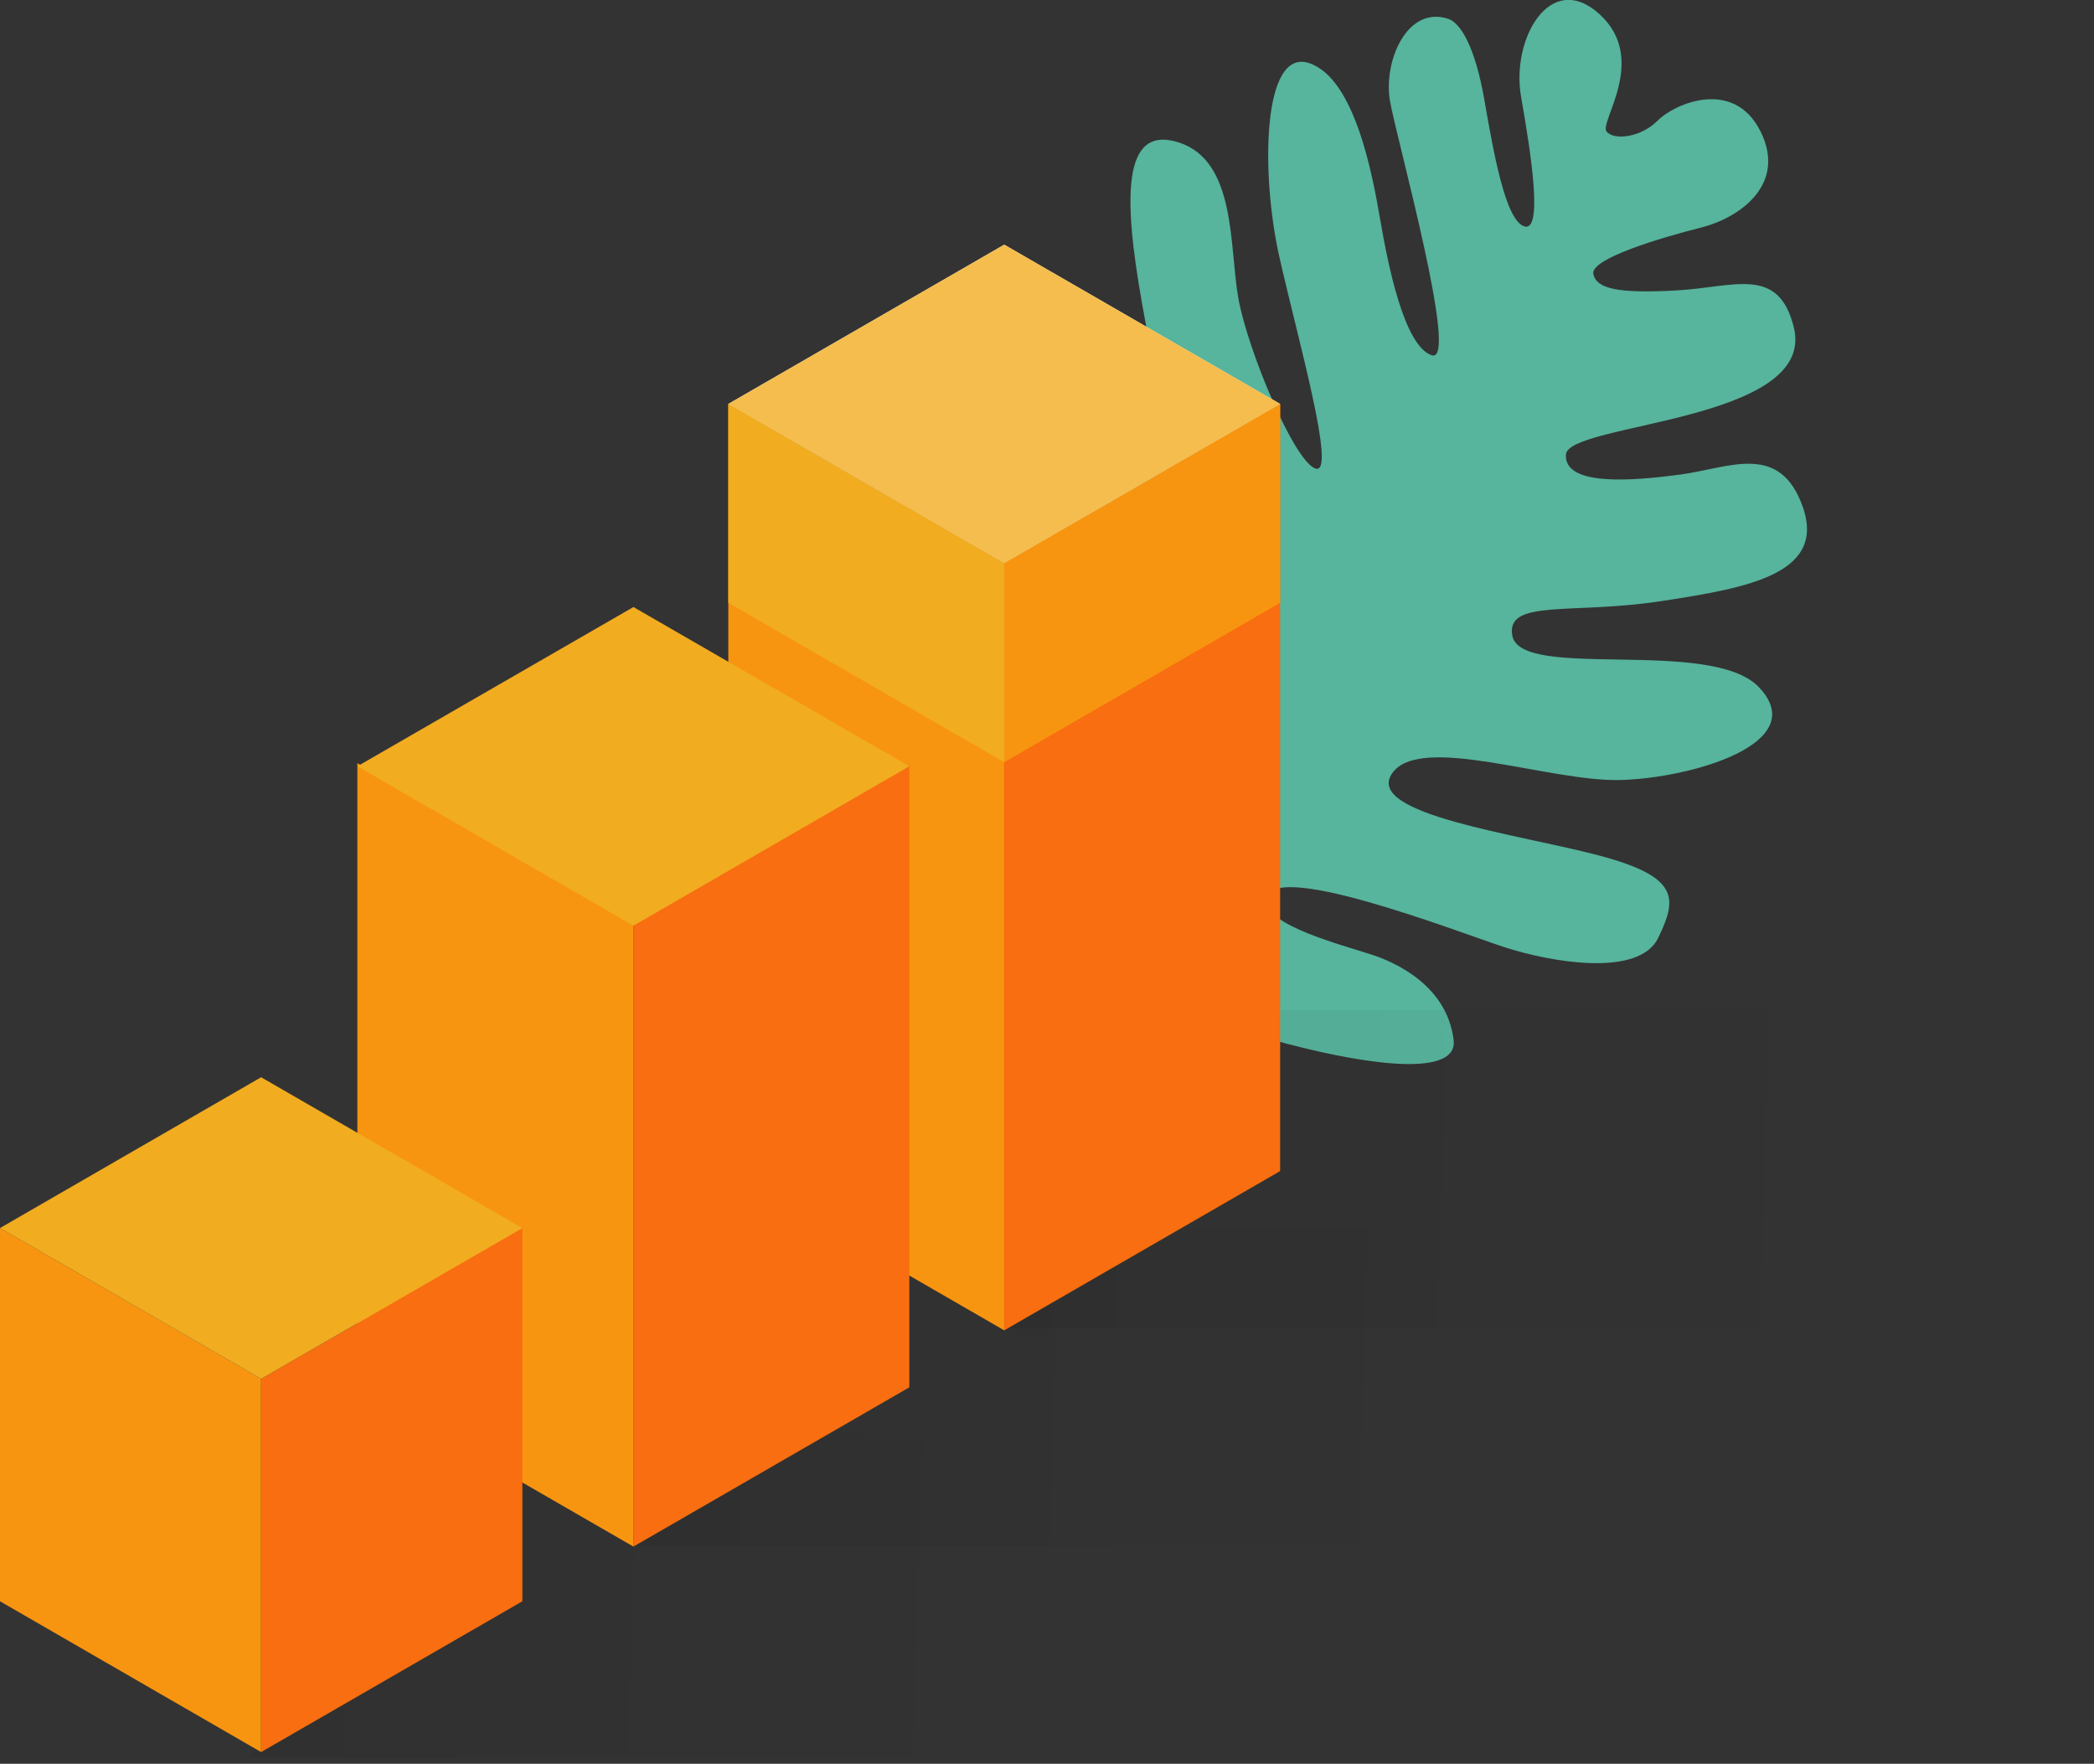 <svg width="298" height="251" viewBox="0 0 298 251" fill="none" xmlns="http://www.w3.org/2000/svg">
<rect x="0" y="0" width="298" height="251" fill="#333333" stroke="none"/>
<g clip-path="url(#clip0_858_39759)">
<path d="M155.568 137.237C159.584 142.82 208.178 158.258 206.868 147.975C205.871 139.971 198.066 136.781 195.246 135.87C190.831 134.417 180.321 131.739 180.207 128.236C179.979 121.884 207.438 132.622 214.074 134.787C220.711 136.952 233.244 139.117 235.979 133.477C238.713 127.837 239.027 124.789 227.548 121.741C216.068 118.694 194.164 115.902 198.095 110.091C201.997 104.281 220.54 111.288 230.595 111.003C240.65 110.747 257.94 105.79 250.306 97.786C243.47 90.637 216.353 96.932 215.214 90.437C214.302 85.225 223.731 87.475 236.264 85.566C248.797 83.658 260.532 81.664 256.26 71.353C252.842 63.064 245.92 66.624 239.112 67.536C232.304 68.447 222.563 69.245 222.848 64.687C223.132 60.158 258.538 60.073 255.291 46.628C253.126 37.741 246.831 40.875 238.599 41.33C230.367 41.786 227.149 41.131 226.75 38.966C226.351 36.801 236.435 33.81 242.075 32.386C247.714 30.962 254.323 26.148 250.506 18.628C246.689 11.108 238.343 14.726 235.922 17.147C233.529 19.568 229.684 20.024 228.63 18.714C227.548 17.404 234.64 8.402 227.633 2.022C220.626 -4.358 215.014 5.554 216.467 13.786C217.92 22.018 219.6 33.07 216.923 32.215C214.245 31.361 212.565 21.79 211.255 14.27C209.944 6.75 207.893 3.275 206.099 2.677C200.146 0.74 196.841 8.887 197.81 14.384C198.778 19.882 207.722 51.841 203.763 50.559C199.804 49.277 197.497 37.485 196.443 31.389C195.389 25.322 192.911 11.137 186.274 8.972C179.637 6.807 179.409 24.724 182.058 36.517C184.707 48.281 190.262 67.678 187.214 66.681C184.166 65.684 177.529 49.762 176.219 42.384C174.937 35.007 175.934 22.93 167.788 20.28C159.613 17.631 159.926 28.341 162.461 42.812C163.515 48.85 166.278 63.89 172.203 73.489C178.982 84.427 181.175 90.38 179.552 91.206C176.361 92.887 171.234 82.917 168.756 75.54C166.278 68.191 159.641 45.432 151.181 46.486C142.693 47.54 151.922 66.482 155.055 74.201C158.217 81.92 171.12 109.037 166.791 109.664C162.461 110.291 158.445 95.621 156.793 91.007C155.14 86.364 149.301 76.622 147.193 78.73C145.086 80.838 148.333 127.239 155.482 137.208L155.568 137.237Z" fill="#57B49D"/>
</g>
<g clip-path="url(#clip1_858_39759)">
<path style="mix-blend-mode:multiply" d="M198.823 174.764H90.144L129.409 197.429L90.144 220.093H198.823L238.089 197.429L198.823 174.764Z" fill="url(#paint0_linear_858_39759)"/>
<path style="mix-blend-mode:multiply" d="M131.926 204.698H35.009L74.274 227.363L35.009 250.049H131.926L171.191 227.363L131.926 204.698Z" fill="url(#paint1_linear_858_39759)"/>
<path style="mix-blend-mode:multiply" d="M257.98 143.757H142.678L181.943 166.422L142.678 189.087H257.98L297.246 166.422L257.98 143.757Z" fill="url(#paint2_linear_858_39759)"/>
<path d="M103.647 57.483L142.913 80.148V189.322L103.647 166.657V57.483Z" fill="#F89510"/>
<path d="M182.179 57.483L142.913 80.148V189.322L182.179 166.657V57.483Z" fill="#F86E10"/>
<path d="M142.913 34.819L103.647 57.484L142.913 80.149L182.179 57.484L142.913 34.819Z" fill="#EEEEF2"/>
<path d="M103.647 57.483L142.913 80.148V108.469L103.647 85.782V57.483Z" fill="#F1AC20"/>
<path d="M182.179 57.483L142.913 80.148V108.469L182.179 85.782V57.483Z" fill="#F89510"/>
<path d="M142.913 34.819L103.647 57.484L142.913 80.149L182.179 57.484L142.913 34.819Z" fill="#F4BD4D"/>
<path d="M50.856 108.598L90.144 131.284V220.094L50.856 197.429V108.598Z" fill="#F89510"/>
<path d="M129.409 108.834L90.144 131.499V220.094L129.409 197.429V108.834Z" fill="#F86E10"/>
<path d="M90.144 86.386L50.856 109.051L90.144 131.737L129.409 109.051L90.144 86.386Z" fill="#F1AC20"/>
<path d="M0.001 174.764L37.159 196.224V249.338L0.001 227.878V174.764Z" fill="#F89510"/>
<path d="M74.34 174.764L37.16 196.224V249.338L74.34 227.878V174.764Z" fill="#F86E10"/>
<path d="M37.159 153.303L0.001 174.763L37.159 196.224L74.339 174.763L37.159 153.303Z" fill="#F1AC20"/>
</g>
<defs>
<linearGradient id="paint0_linear_858_39759" x1="-8.386" y1="192.784" x2="215.918" y2="199.6" gradientUnits="userSpaceOnUse">
<stop stop-opacity="0.1"/>
<stop offset="1" stop-opacity="0"/>
</linearGradient>
<linearGradient id="paint1_linear_858_39759" x1="-55.78" y1="223.127" x2="150.763" y2="229.427" gradientUnits="userSpaceOnUse">
<stop stop-opacity="0.1"/>
<stop offset="1" stop-opacity="0"/>
</linearGradient>
<linearGradient id="paint2_linear_858_39759" x1="39.783" y1="161.541" x2="274.086" y2="168.659" gradientUnits="userSpaceOnUse">
<stop stop-opacity="0.1"/>
<stop offset="1" stop-opacity="0"/>
</linearGradient>
<clipPath id="clip0_858_39759">
<rect width="110.519" height="151.422" fill="white" transform="translate(146.651)"/>
</clipPath>
<clipPath id="clip1_858_39759">
<rect width="297.245" height="221.595" fill="white" transform="translate(0 28.455)"/>
</clipPath>
</defs>
</svg>
